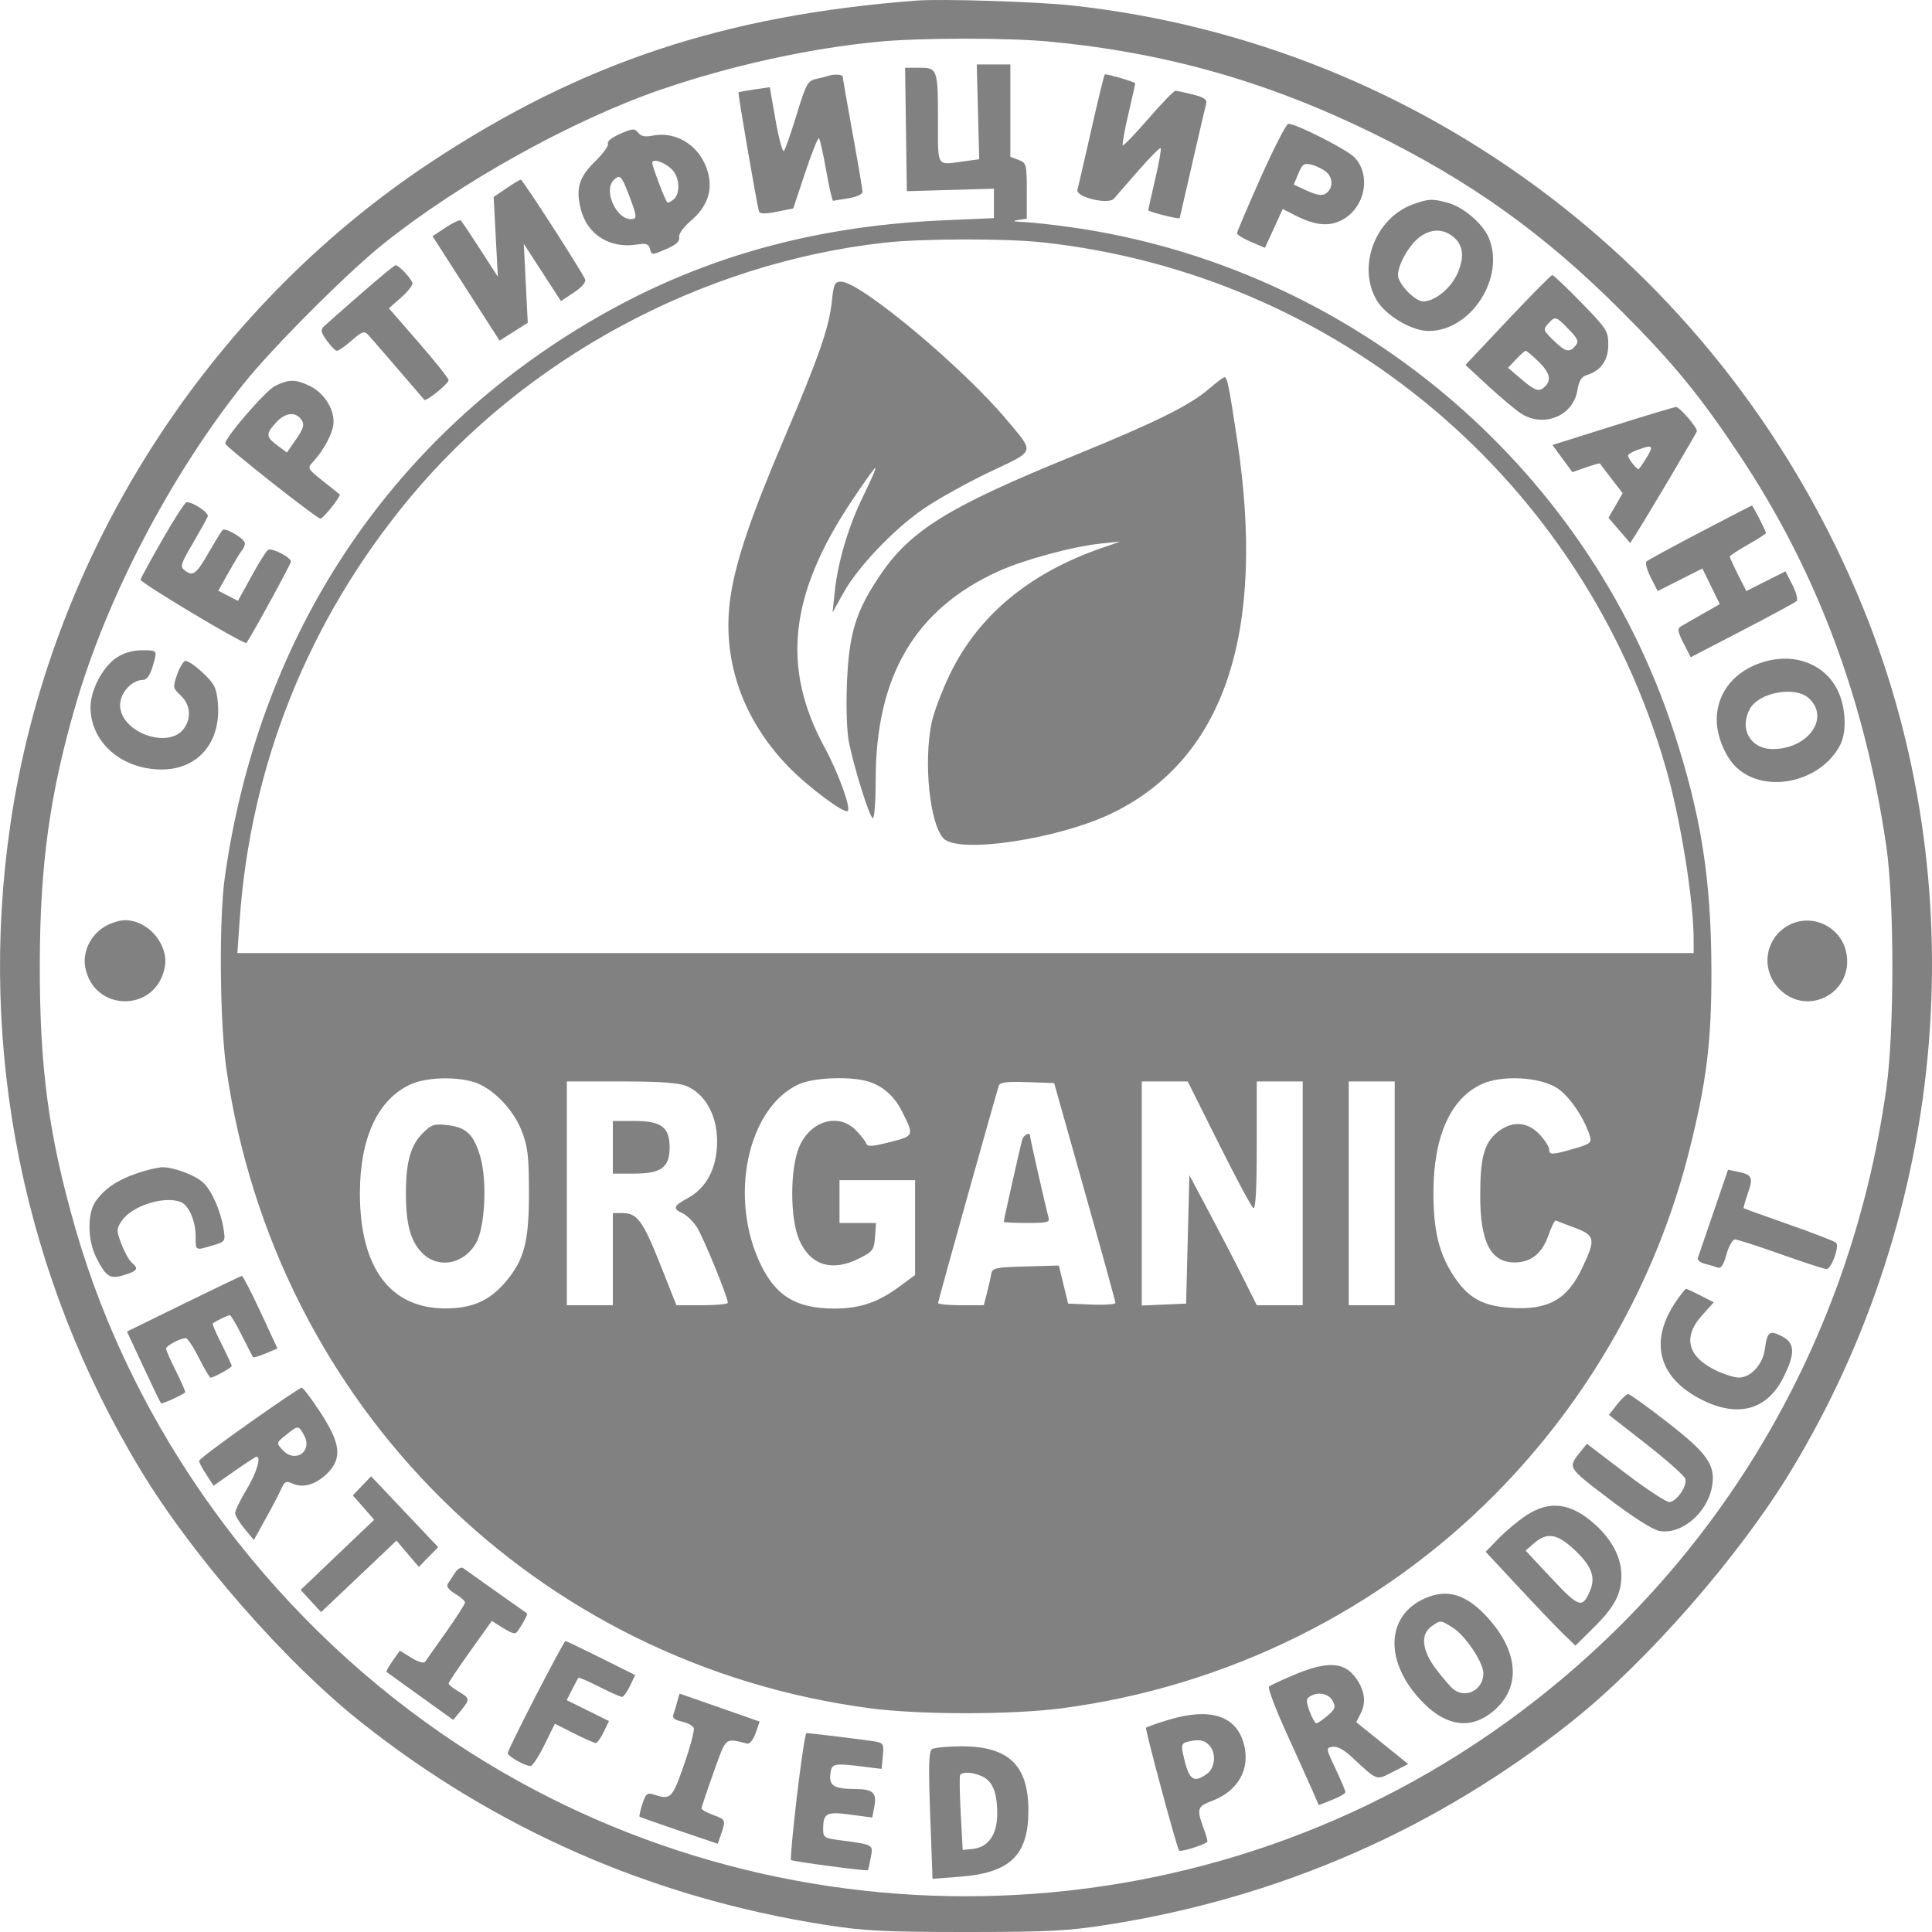 <svg xmlns="http://www.w3.org/2000/svg" viewBox="0 0 70 70" fill="none"><g clip-path="url(#clip0_713_74)"><path fill-rule="evenodd" clip-rule="evenodd" d="M33.215 0.021C26.278 0.547 21.083 2.27 15.658 5.846C7.468 11.244 1.79 20.172 0.374 29.881C-0.816 38.035 0.855 46.284 5.122 53.309C6.999 56.4 10.321 60.2 13.04 62.365C17.93 66.26 23.615 68.751 29.855 69.734C31.321 69.964 32.011 70 35 70C37.989 70 38.679 69.964 40.145 69.734C46.385 68.751 52.07 66.26 56.96 62.365C59.678 60.2 63.001 56.4 64.878 53.309C70.622 43.851 71.602 32.047 67.48 21.963C62.562 9.931 51.612 1.603 38.868 0.201C37.607 0.062 34.133 -0.048 33.215 0.021ZM37.975 1.503C42.191 1.895 45.912 2.947 49.759 4.835C53.297 6.572 55.958 8.477 58.75 11.275C60.634 13.163 61.587 14.325 63.035 16.502C65.822 20.691 67.567 25.346 68.344 30.657C68.636 32.655 68.638 37.342 68.348 39.421C67.01 49.012 61.872 57.382 53.985 62.82C42.603 70.667 27.397 70.667 16.015 62.82C9.626 58.415 4.826 51.796 2.73 44.502C1.76 41.126 1.432 38.674 1.442 34.89C1.452 31.305 1.807 28.754 2.741 25.542C3.885 21.614 6.19 17.207 8.829 13.902C9.87 12.599 12.572 9.892 13.873 8.849C16.655 6.619 20.733 4.35 23.947 3.246C26.486 2.374 29.324 1.75 31.846 1.51C33.341 1.368 36.481 1.365 37.975 1.503ZM35.434 4.052L35.479 5.769L34.955 5.841C33.914 5.984 33.988 6.09 33.986 4.452C33.984 2.496 33.971 2.455 33.317 2.455H32.793L32.825 4.691L32.857 6.927L34.434 6.882L36.012 6.837V7.37V7.903L34.196 7.982C29.15 8.201 24.865 9.481 20.85 11.969C13.805 16.335 9.336 23.306 8.145 31.79C7.93 33.319 7.962 37.065 8.205 38.748C9.962 50.922 19.417 60.304 31.533 61.895C33.339 62.132 36.661 62.132 38.467 61.895C44.427 61.112 49.974 58.374 54.163 54.148C57.57 50.712 60.019 46.386 61.195 41.73C61.832 39.207 62.013 37.752 62.008 35.188C62.002 31.856 61.637 29.536 60.636 26.483C57.47 16.818 48.936 9.676 38.835 8.237C38.166 8.142 37.377 8.055 37.083 8.044C36.725 8.03 36.656 8.007 36.874 7.974L37.202 7.924V6.916C37.202 5.95 37.189 5.902 36.904 5.794L36.607 5.68V4.008V2.336H35.998H35.39L35.434 4.052ZM30.001 2.752C29.935 2.774 29.737 2.824 29.559 2.863C29.268 2.927 29.201 3.052 28.863 4.155C28.658 4.827 28.45 5.419 28.402 5.471C28.353 5.522 28.218 5.024 28.102 4.362L27.891 3.16L27.339 3.24C27.035 3.284 26.774 3.331 26.757 3.345C26.727 3.37 27.423 7.415 27.499 7.657C27.53 7.753 27.709 7.757 28.141 7.672L28.741 7.553L29.175 6.248C29.414 5.531 29.638 4.973 29.673 5.008C29.708 5.044 29.826 5.57 29.934 6.178C30.042 6.787 30.155 7.28 30.185 7.275C30.214 7.269 30.466 7.228 30.745 7.184C31.033 7.137 31.25 7.037 31.25 6.95C31.25 6.867 31.09 5.917 30.893 4.84C30.697 3.763 30.536 2.839 30.536 2.787C30.536 2.695 30.232 2.674 30.001 2.752ZM39.542 4.691C39.294 5.789 39.067 6.773 39.038 6.876C38.963 7.138 40.153 7.428 40.358 7.198C40.432 7.114 40.832 6.656 41.246 6.18C41.661 5.704 42.024 5.338 42.053 5.367C42.082 5.396 41.993 5.9 41.856 6.486C41.718 7.073 41.606 7.582 41.606 7.617C41.606 7.675 42.72 7.954 42.743 7.902C42.748 7.89 42.954 6.995 43.2 5.913C43.447 4.831 43.672 3.858 43.702 3.752C43.742 3.606 43.623 3.525 43.223 3.424C42.93 3.35 42.644 3.29 42.587 3.29C42.531 3.29 42.089 3.745 41.607 4.302C41.125 4.858 40.708 5.291 40.68 5.264C40.653 5.236 40.742 4.734 40.88 4.147C41.017 3.561 41.13 3.054 41.13 3.021C41.13 2.973 40.193 2.693 40.032 2.693C40.01 2.693 39.789 3.592 39.542 4.691ZM45.682 6.424C45.208 7.487 44.819 8.4 44.819 8.452C44.82 8.504 45.047 8.644 45.325 8.763L45.831 8.98L46.154 8.276L46.476 7.572L46.933 7.806C47.642 8.169 48.15 8.219 48.618 7.974C49.451 7.538 49.693 6.365 49.084 5.71C48.82 5.425 46.957 4.477 46.678 4.486C46.605 4.488 46.157 5.36 45.682 6.424ZM22.464 4.851C22.178 4.976 21.984 5.13 22.026 5.198C22.068 5.266 21.866 5.552 21.576 5.834C20.981 6.413 20.855 6.817 21.038 7.559C21.27 8.501 22.092 9.021 23.093 8.858C23.417 8.806 23.502 8.836 23.551 9.023C23.609 9.247 23.62 9.247 24.128 9.029C24.493 8.872 24.634 8.746 24.607 8.6C24.584 8.477 24.762 8.228 25.051 7.981C25.627 7.487 25.83 6.897 25.649 6.241C25.392 5.308 24.529 4.738 23.644 4.915C23.376 4.969 23.224 4.938 23.122 4.808C22.994 4.646 22.923 4.65 22.464 4.851ZM24.377 6.175C24.633 6.472 24.647 7.024 24.404 7.227C24.304 7.31 24.201 7.357 24.176 7.331C24.096 7.251 23.633 6.03 23.633 5.901C23.633 5.713 24.139 5.9 24.377 6.175ZM48.068 6.244C48.315 6.467 48.295 6.85 48.027 7.018C47.897 7.1 47.697 7.068 47.358 6.911L46.875 6.688L47.042 6.289C47.19 5.937 47.248 5.899 47.532 5.97C47.71 6.015 47.951 6.138 48.068 6.244ZM22.783 7.056C23.087 7.851 23.094 7.94 22.854 7.94C22.324 7.94 21.862 6.9 22.228 6.533C22.459 6.302 22.515 6.355 22.783 7.056ZM18.347 6.823L17.886 7.137L17.962 8.582L18.038 10.027L17.402 9.042C17.053 8.5 16.736 8.027 16.699 7.99C16.662 7.953 16.416 8.065 16.153 8.24L15.673 8.558L16.182 9.352C16.461 9.789 17.008 10.64 17.395 11.244L18.101 12.342L18.611 12.019L19.122 11.696L19.05 10.265L18.978 8.835L19.651 9.872L20.324 10.909L20.794 10.598C21.078 10.409 21.238 10.222 21.2 10.123C21.1 9.861 18.939 6.509 18.87 6.509C18.836 6.509 18.601 6.651 18.347 6.823ZM51.204 7.399C49.836 7.888 49.162 9.649 49.876 10.87C50.209 11.438 51.154 11.996 51.776 11.992C53.305 11.981 54.542 10.056 53.943 8.62C53.73 8.11 53.03 7.507 52.47 7.351C51.901 7.193 51.768 7.198 51.204 7.399ZM52.694 8.614C53.022 8.91 53.059 9.337 52.806 9.909C52.569 10.446 51.987 10.92 51.565 10.921C51.268 10.921 50.652 10.282 50.652 9.972C50.652 9.55 51.115 8.78 51.52 8.529C51.932 8.274 52.351 8.304 52.694 8.614ZM37.772 8.781C48.473 9.946 57.348 17.419 60.349 27.793C60.884 29.644 61.364 32.603 61.364 34.05V34.532H34.982H8.6L8.681 33.37C9.072 27.714 11.173 22.477 14.815 18.077C19.035 12.979 25.404 9.543 32.024 8.795C33.383 8.641 36.416 8.634 37.772 8.781ZM13.086 10.636C12.439 11.2 11.835 11.732 11.745 11.818C11.606 11.95 11.621 12.031 11.842 12.342C11.986 12.544 12.152 12.71 12.21 12.71C12.269 12.71 12.51 12.541 12.745 12.334C13.11 12.013 13.196 11.982 13.332 12.125C13.455 12.255 14.327 13.262 15.374 14.486C15.438 14.561 16.253 13.901 16.253 13.773C16.253 13.709 15.767 13.097 15.172 12.413L14.09 11.17L14.517 10.795C14.752 10.588 14.944 10.354 14.944 10.274C14.944 10.133 14.459 9.61 14.329 9.61C14.293 9.61 13.734 10.072 13.086 10.636ZM54.629 11.595L53.096 13.222L53.927 13.99C54.384 14.412 54.919 14.86 55.115 14.985C55.939 15.511 57.005 15.066 57.154 14.133C57.207 13.802 57.3 13.649 57.481 13.594C57.998 13.438 58.27 13.059 58.27 12.496C58.27 11.993 58.219 11.914 57.296 10.966C56.761 10.417 56.287 9.967 56.242 9.967C56.198 9.967 55.472 10.7 54.629 11.595ZM30.138 10.928C30.04 11.867 29.664 12.945 28.393 15.93C27.221 18.68 26.675 20.286 26.477 21.56C26.123 23.833 26.871 26.043 28.589 27.802C29.301 28.531 30.602 29.498 30.716 29.383C30.836 29.263 30.372 27.994 29.869 27.066C28.31 24.19 28.598 21.552 30.84 18.178C31.265 17.537 31.657 16.986 31.711 16.953C31.765 16.92 31.578 17.36 31.296 17.932C30.74 19.061 30.355 20.352 30.24 21.475L30.166 22.19L30.555 21.489C31.083 20.54 32.354 19.202 33.453 18.441C33.951 18.097 35.026 17.497 35.843 17.108C37.537 16.302 37.49 16.433 36.506 15.247C34.923 13.342 31.172 10.206 30.476 10.206C30.242 10.206 30.205 10.285 30.138 10.928ZM56.837 11.93C57.172 12.277 57.211 12.372 57.083 12.526C56.864 12.791 56.722 12.757 56.283 12.33C55.916 11.974 55.904 11.937 56.087 11.734C56.348 11.445 56.374 11.452 56.837 11.93ZM55.734 13.091C56.148 13.492 56.221 13.76 55.984 13.998C55.768 14.215 55.634 14.174 55.115 13.733L54.639 13.328L54.928 13.019C55.087 12.849 55.245 12.71 55.279 12.71C55.314 12.71 55.519 12.882 55.734 13.091ZM43.808 14.085C43.109 14.69 41.85 15.312 38.871 16.525C34.396 18.346 32.989 19.214 31.898 20.826C31.003 22.149 30.757 22.949 30.686 24.767C30.652 25.659 30.683 26.531 30.762 26.913C30.973 27.927 31.516 29.643 31.626 29.643C31.681 29.643 31.727 29.024 31.727 28.267C31.727 24.497 33.153 22.071 36.175 20.698C37.093 20.281 38.87 19.8 39.88 19.695L40.594 19.621L39.94 19.847C37.297 20.757 35.431 22.31 34.406 24.451C34.122 25.044 33.828 25.824 33.754 26.185C33.459 27.621 33.682 29.822 34.178 30.371C34.708 30.958 38.422 30.395 40.356 29.433C44.384 27.431 45.883 22.878 44.817 15.883C44.521 13.941 44.464 13.663 44.364 13.668C44.32 13.671 44.07 13.858 43.808 14.085ZM9.966 13.984C9.623 14.153 8.161 15.843 8.16 16.071C8.159 16.172 11.48 18.792 11.608 18.792C11.712 18.792 12.374 17.959 12.308 17.912C12.285 17.895 12.009 17.676 11.696 17.425C11.128 16.969 11.127 16.967 11.356 16.717C11.768 16.267 12.086 15.639 12.086 15.274C12.086 14.772 11.714 14.217 11.22 13.982C10.701 13.735 10.469 13.736 9.966 13.984ZM58.419 15.44L56.248 16.123L56.609 16.616L56.971 17.108L57.46 16.935C57.729 16.84 57.958 16.776 57.968 16.793C57.977 16.81 58.167 17.059 58.389 17.347L58.792 17.87L58.535 18.317L58.279 18.763L58.672 19.219L59.066 19.675L59.253 19.382C59.703 18.678 61.483 15.673 61.483 15.617C61.483 15.469 60.847 14.738 60.725 14.746C60.651 14.752 59.614 15.063 58.419 15.44ZM10.938 15.234C11.034 15.388 10.987 15.542 10.729 15.914L10.396 16.396L10.051 16.14C9.628 15.826 9.623 15.719 10.015 15.296C10.352 14.932 10.733 14.906 10.938 15.234ZM59.817 16.261C59.817 16.336 59.557 16.771 59.379 16.994C59.333 17.052 58.993 16.628 58.987 16.506C58.985 16.462 59.131 16.373 59.311 16.307C59.728 16.154 59.817 16.146 59.817 16.261ZM5.892 19.537C5.47 20.275 5.109 20.933 5.091 21C5.062 21.105 8.872 23.382 8.93 23.295C9.173 22.937 10.54 20.435 10.54 20.349C10.54 20.191 9.85 19.836 9.71 19.922C9.65 19.959 9.38 20.39 9.111 20.88L8.62 21.771L8.265 21.587L7.91 21.403L8.291 20.724C8.5 20.35 8.717 19.993 8.772 19.93C8.828 19.868 8.874 19.759 8.874 19.688C8.874 19.523 8.168 19.101 8.065 19.204C8.022 19.247 7.798 19.61 7.567 20.011C7.104 20.812 6.997 20.894 6.699 20.671C6.516 20.534 6.54 20.449 6.986 19.686C7.254 19.227 7.498 18.788 7.528 18.71C7.579 18.582 7.003 18.195 6.761 18.195C6.706 18.195 6.315 18.799 5.892 19.537ZM61.602 19.284C60.588 19.815 59.713 20.291 59.658 20.341C59.604 20.392 59.672 20.654 59.81 20.924L60.06 21.416L60.87 21.007L61.68 20.598L61.996 21.244L62.313 21.889L61.69 22.242C61.347 22.436 60.993 22.64 60.902 22.695C60.767 22.777 60.784 22.884 60.998 23.304L61.257 23.813L63.126 22.844C64.154 22.311 65.039 21.831 65.094 21.778C65.148 21.725 65.08 21.461 64.942 21.19L64.692 20.699L63.983 21.057L63.273 21.416L62.973 20.823C62.809 20.497 62.673 20.202 62.673 20.168C62.673 20.134 62.968 19.939 63.328 19.735C63.688 19.532 63.983 19.341 63.983 19.312C63.983 19.241 63.51 18.314 63.475 18.317C63.459 18.318 62.617 18.753 61.602 19.284ZM4.219 23.831C3.724 24.161 3.279 25.006 3.279 25.618C3.279 26.885 4.388 27.867 5.834 27.88C7.181 27.892 8.03 26.882 7.891 25.433C7.841 24.913 7.764 24.765 7.337 24.366C7.064 24.111 6.781 23.922 6.707 23.947C6.632 23.972 6.5 24.201 6.411 24.457C6.258 24.9 6.265 24.935 6.55 25.201C6.891 25.517 6.942 26.001 6.674 26.383C6.12 27.176 4.351 26.536 4.351 25.543C4.351 25.102 4.777 24.635 5.181 24.635C5.314 24.635 5.432 24.475 5.522 24.174C5.711 23.543 5.722 23.561 5.142 23.561C4.803 23.561 4.484 23.654 4.219 23.831ZM63.976 23.96C62.873 24.263 62.195 25.077 62.2 26.091C62.203 26.687 62.522 27.446 62.926 27.817C63.974 28.779 65.97 28.342 66.671 26.996C66.918 26.523 66.88 25.629 66.587 25.022C66.134 24.085 65.079 23.657 63.976 23.96ZM65.534 25.294C66.317 26.004 65.516 27.139 64.233 27.139C63.423 27.139 63.008 26.419 63.397 25.69C63.719 25.087 65.037 24.843 65.534 25.294ZM3.784 33.578C3.273 33.889 2.986 34.496 3.088 35.043C3.397 36.69 5.662 36.69 5.97 35.043C6.123 34.226 5.374 33.34 4.529 33.34C4.333 33.34 3.997 33.447 3.784 33.578ZM64.72 33.574C63.921 34.076 63.805 35.17 64.478 35.844C65.448 36.816 67.058 36.04 66.918 34.667C66.81 33.596 65.623 33.007 64.72 33.574ZM17.129 39.192C17.801 39.38 18.575 40.151 18.893 40.953C19.122 41.528 19.162 41.855 19.165 43.178C19.17 44.985 18.996 45.653 18.309 46.456C17.73 47.133 17.107 47.406 16.134 47.406C14.135 47.406 13.04 45.93 13.04 43.237C13.04 41.227 13.691 39.829 14.878 39.288C15.422 39.041 16.429 38.998 17.129 39.192ZM31.501 39.199C32.014 39.371 32.406 39.725 32.675 40.256C33.13 41.154 33.128 41.158 32.238 41.382C31.59 41.545 31.424 41.554 31.383 41.428C31.354 41.342 31.183 41.124 31.002 40.943C30.375 40.314 29.376 40.605 28.965 41.534C28.619 42.319 28.616 44.15 28.961 44.931C29.369 45.854 30.148 46.091 31.136 45.592C31.626 45.345 31.67 45.285 31.704 44.817L31.74 44.31H31.079H30.417V43.535V42.76H31.786H33.155V44.479V46.198L32.573 46.626C31.808 47.189 31.148 47.411 30.241 47.411C28.865 47.411 28.127 46.975 27.569 45.83C26.393 43.421 27.073 40.153 28.93 39.29C29.481 39.034 30.862 38.985 31.501 39.199ZM56.435 39.434C56.87 39.723 57.412 40.526 57.606 41.17C57.676 41.4 57.613 41.45 57.036 41.617C56.242 41.849 56.127 41.852 56.127 41.64C56.127 41.548 55.972 41.307 55.782 41.103C55.334 40.623 54.757 40.599 54.235 41.039C53.766 41.434 53.628 41.963 53.631 43.356C53.634 45.008 54.016 45.741 54.875 45.741C55.461 45.741 55.865 45.424 56.091 44.786C56.207 44.458 56.331 44.204 56.367 44.22C56.402 44.237 56.711 44.355 57.053 44.483C57.797 44.761 57.822 44.892 57.332 45.93C56.779 47.1 56.085 47.482 54.693 47.383C53.708 47.312 53.191 47.02 52.679 46.246C52.136 45.424 51.931 44.58 51.936 43.185C51.944 41.169 52.55 39.811 53.679 39.283C54.413 38.94 55.804 39.016 56.435 39.434ZM24.866 39.347C25.661 39.68 26.096 40.645 25.957 41.764C25.862 42.526 25.499 43.098 24.909 43.416C24.396 43.692 24.364 43.792 24.734 43.961C24.881 44.028 25.113 44.255 25.25 44.465C25.479 44.817 26.372 46.998 26.371 47.202C26.371 47.251 25.951 47.291 25.439 47.291H24.508L23.933 45.842C23.298 44.24 23.089 43.953 22.562 43.953H22.204V45.622V47.291H21.371H20.538V43.237V39.183H22.506C23.909 39.183 24.586 39.23 24.866 39.347ZM39.303 43.178C39.914 45.342 40.414 47.155 40.414 47.207C40.415 47.259 40.03 47.286 39.558 47.267L38.7 47.232L38.532 46.542L38.364 45.853L37.16 45.886C36.061 45.917 35.951 45.941 35.915 46.159C35.893 46.29 35.823 46.599 35.76 46.844L35.645 47.291H34.817C34.361 47.291 33.988 47.255 33.988 47.211C33.988 47.136 36.079 39.66 36.193 39.327C36.232 39.214 36.506 39.182 37.22 39.208L38.194 39.242L39.303 43.178ZM44.16 41.439C44.78 42.679 45.343 43.729 45.41 43.771C45.494 43.823 45.534 43.093 45.534 41.515V39.183H46.367H47.2V43.237V47.291H46.368H45.536L45.045 46.308C44.775 45.767 44.225 44.707 43.824 43.953L43.094 42.581L43.034 44.907L42.975 47.232L42.171 47.267L41.368 47.302V43.243V39.183H42.2H43.033L44.16 41.439ZM50.533 43.237V47.291H49.7H48.867V43.237V39.183H49.7H50.533V43.237ZM22.204 41.568V42.522H22.965C23.961 42.522 24.261 42.301 24.261 41.568C24.261 40.834 23.961 40.614 22.965 40.614H22.204V41.568ZM15.318 41.055C14.875 41.499 14.707 42.1 14.707 43.237C14.707 44.365 14.875 44.975 15.303 45.404C15.878 45.98 16.799 45.811 17.244 45.048C17.573 44.484 17.658 42.792 17.402 41.91C17.167 41.101 16.896 40.842 16.204 40.764C15.73 40.71 15.63 40.743 15.318 41.055ZM37.036 41.299C36.97 41.521 36.369 44.193 36.369 44.267C36.369 44.291 36.747 44.31 37.21 44.31C37.955 44.31 38.044 44.287 37.989 44.102C37.906 43.825 37.321 41.246 37.321 41.159C37.321 40.997 37.093 41.109 37.036 41.299ZM4.963 42.511C4.248 42.759 3.821 43.045 3.478 43.505C3.158 43.934 3.164 44.929 3.492 45.572C3.849 46.274 3.982 46.355 4.506 46.194C4.986 46.047 5.035 45.964 4.773 45.747C4.679 45.668 4.511 45.367 4.401 45.078C4.213 44.586 4.213 44.535 4.404 44.243C4.761 43.697 5.939 43.316 6.547 43.55C6.835 43.66 7.088 44.236 7.088 44.781C7.088 45.325 7.07 45.315 7.706 45.124C8.171 44.985 8.173 44.981 8.095 44.498C7.991 43.855 7.658 43.111 7.351 42.838C7.054 42.574 6.309 42.294 5.898 42.292C5.734 42.291 5.314 42.39 4.963 42.511ZM62.086 43.913C61.798 44.755 61.541 45.504 61.516 45.578C61.49 45.651 61.601 45.745 61.763 45.786C61.924 45.826 62.134 45.889 62.229 45.926C62.353 45.974 62.444 45.84 62.553 45.449C62.636 45.151 62.774 44.907 62.86 44.907C62.945 44.907 63.694 45.148 64.525 45.443C65.355 45.738 66.098 45.98 66.175 45.98C66.355 45.98 66.658 45.152 66.524 45.026C66.469 44.974 65.7 44.676 64.816 44.366C63.932 44.055 63.195 43.79 63.178 43.776C63.161 43.762 63.229 43.519 63.329 43.234C63.531 42.66 63.484 42.559 62.965 42.455L62.609 42.383L62.086 43.913ZM6.648 47.242L4.6 48.245L5.196 49.524C5.524 50.227 5.811 50.822 5.834 50.844C5.869 50.879 6.586 50.555 6.709 50.449C6.73 50.431 6.582 50.09 6.382 49.692C6.181 49.294 6.017 48.921 6.017 48.864C6.017 48.758 6.535 48.484 6.735 48.484C6.796 48.484 7.009 48.806 7.207 49.2C7.405 49.593 7.596 49.915 7.631 49.915C7.744 49.915 8.397 49.553 8.397 49.491C8.397 49.458 8.233 49.105 8.033 48.707C7.832 48.309 7.685 47.969 7.705 47.951C7.789 47.881 8.267 47.649 8.328 47.649C8.364 47.649 8.562 47.985 8.767 48.395C8.972 48.804 9.154 49.156 9.172 49.177C9.19 49.197 9.396 49.133 9.629 49.036L10.053 48.858L9.441 47.538C9.104 46.812 8.798 46.223 8.762 46.229C8.725 46.235 7.774 46.691 6.648 47.242ZM60.733 47.142C59.739 48.588 60.073 49.906 61.633 50.703C62.95 51.377 64.014 51.098 64.608 49.923C65.048 49.053 65.039 48.663 64.575 48.423C64.115 48.184 64.03 48.244 63.947 48.868C63.871 49.438 63.433 49.917 62.994 49.912C62.85 49.911 62.513 49.81 62.244 49.687C61.147 49.188 60.942 48.463 61.67 47.656L62.094 47.185L61.615 46.94C61.351 46.806 61.114 46.695 61.088 46.695C61.061 46.695 60.901 46.897 60.733 47.142ZM9.029 51.559C8.034 52.262 7.218 52.877 7.214 52.928C7.21 52.978 7.327 53.201 7.473 53.424L7.738 53.83L8.49 53.303C8.904 53.014 9.266 52.777 9.296 52.777C9.474 52.777 9.291 53.379 8.933 53.969C8.704 54.347 8.518 54.73 8.52 54.82C8.521 54.91 8.675 55.166 8.86 55.39L9.197 55.797L9.622 55.032C9.855 54.612 10.111 54.124 10.189 53.949C10.313 53.671 10.367 53.646 10.605 53.755C10.982 53.927 11.457 53.784 11.864 53.376C12.403 52.837 12.342 52.3 11.614 51.182C11.287 50.682 10.98 50.275 10.929 50.278C10.879 50.28 10.024 50.857 9.029 51.559ZM58.588 50.888L58.294 51.264L59.635 52.313C60.373 52.889 61.013 53.455 61.057 53.57C61.149 53.809 60.785 54.367 60.5 54.423C60.399 54.443 59.681 53.976 58.906 53.386L57.496 52.312L57.284 52.574C56.792 53.184 56.769 53.144 58.288 54.302C59.147 54.956 59.878 55.423 60.114 55.468C60.924 55.62 61.877 54.808 62.035 53.831C62.157 53.081 61.859 52.657 60.425 51.541C59.699 50.974 59.054 50.511 58.993 50.511C58.932 50.511 58.75 50.681 58.588 50.888ZM11.02 52.01C11.335 52.599 10.687 53.03 10.236 52.532C10.006 52.277 10.007 52.275 10.362 51.991C10.805 51.635 10.82 51.636 11.02 52.01ZM13.115 53.834L12.784 54.18L13.171 54.621L13.558 55.063L12.225 56.334L10.893 57.606L11.263 58.008L11.633 58.41L12.247 57.83C12.585 57.511 13.199 56.928 13.613 56.534L14.365 55.818L14.77 56.295L15.175 56.772L15.525 56.414L15.876 56.056L14.661 54.772L13.445 53.488L13.115 53.834ZM55.285 54.916C54.995 55.109 54.549 55.482 54.293 55.745L53.828 56.224L55.027 57.511C55.685 58.219 56.417 58.984 56.653 59.211L57.082 59.623L57.733 58.979C58.496 58.224 58.746 57.755 58.746 57.077C58.746 56.441 58.413 55.796 57.796 55.238C56.92 54.445 56.142 54.345 55.285 54.916ZM57.013 56.122C57.66 56.719 57.823 57.13 57.613 57.63C57.336 58.291 57.213 58.252 56.213 57.183L55.274 56.18L55.588 55.91C56.049 55.513 56.412 55.567 57.013 56.122ZM16.486 56.985C16.391 57.129 16.272 57.311 16.222 57.389C16.165 57.479 16.263 57.61 16.49 57.744C16.687 57.86 16.848 58.003 16.848 58.061C16.848 58.119 16.54 58.6 16.164 59.13C15.788 59.661 15.445 60.146 15.402 60.209C15.357 60.276 15.152 60.216 14.907 60.065L14.489 59.806L14.227 60.174C14.083 60.376 13.985 60.558 14.008 60.578C14.032 60.598 14.585 60.998 15.237 61.465L16.423 62.316L16.691 61.988C17.037 61.565 17.034 61.535 16.61 61.284C16.414 61.168 16.253 61.039 16.253 60.998C16.253 60.956 16.605 60.429 17.036 59.827L17.818 58.731L18.238 58.991C18.587 59.206 18.677 59.222 18.769 59.084C18.989 58.754 19.128 58.48 19.09 58.452C19.068 58.436 18.568 58.083 17.979 57.667C17.39 57.25 16.852 56.868 16.784 56.817C16.713 56.764 16.585 56.837 16.486 56.985ZM51.804 57.842C50.191 58.408 50.088 60.213 51.584 61.712C52.435 62.564 53.318 62.663 54.111 61.994C55.109 61.152 55.035 59.867 53.916 58.626C53.196 57.827 52.54 57.583 51.804 57.842ZM52.625 58.964C53.081 59.242 53.746 60.23 53.746 60.628C53.746 61.221 53.118 61.559 52.666 61.21C52.563 61.13 52.282 60.806 52.041 60.489C51.517 59.798 51.453 59.217 51.869 58.925C52.197 58.694 52.182 58.693 52.625 58.964ZM19.417 61.435C18.855 62.524 18.396 63.461 18.396 63.519C18.396 63.632 19.023 63.986 19.224 63.986C19.293 63.986 19.52 63.641 19.727 63.22L20.104 62.454L20.794 62.803C21.173 62.994 21.529 63.151 21.584 63.151C21.639 63.151 21.77 62.972 21.873 62.754L22.063 62.356L21.297 61.978L20.532 61.6L20.729 61.213C20.837 61 20.94 60.809 20.958 60.788C20.976 60.768 21.315 60.915 21.713 61.116C22.11 61.317 22.481 61.482 22.536 61.482C22.591 61.482 22.721 61.304 22.825 61.086L23.014 60.69L21.774 60.072C21.093 59.733 20.513 59.455 20.487 59.455C20.46 59.455 19.979 60.346 19.417 61.435ZM46.962 60.652C46.471 60.855 46.028 61.061 45.978 61.11C45.928 61.16 46.215 61.921 46.617 62.802C47.018 63.683 47.444 64.628 47.564 64.903L47.781 65.403L48.264 65.213C48.53 65.109 48.747 64.982 48.747 64.933C48.747 64.883 48.586 64.502 48.389 64.086C48.037 63.341 48.035 63.33 48.285 63.29C48.446 63.265 48.696 63.397 48.97 63.652C49.93 64.544 49.846 64.514 50.469 64.197L51.023 63.915L50.082 63.157L49.141 62.399L49.31 62.059C49.516 61.647 49.432 61.18 49.071 60.727C48.667 60.219 48.063 60.198 46.962 60.652ZM24.539 61.65C24.499 61.807 24.436 62.017 24.399 62.115C24.35 62.242 24.438 62.318 24.704 62.376C24.909 62.421 25.103 62.527 25.136 62.61C25.168 62.694 25.009 63.293 24.783 63.941C24.353 65.175 24.303 65.224 23.673 65.016C23.454 64.943 23.395 64.995 23.275 65.361C23.197 65.597 23.152 65.805 23.175 65.823C23.198 65.841 23.844 66.069 24.611 66.33L26.006 66.803L26.128 66.45C26.304 65.945 26.296 65.925 25.835 65.758C25.606 65.675 25.418 65.569 25.418 65.521C25.418 65.474 25.614 64.889 25.853 64.222C26.324 62.908 26.246 62.975 27.076 63.174C27.164 63.195 27.295 63.029 27.378 62.794L27.523 62.376L26.084 61.871C25.292 61.594 24.637 61.366 24.628 61.364C24.619 61.363 24.578 61.492 24.539 61.65ZM48.283 61.623C48.404 61.849 48.38 61.921 48.102 62.16C47.926 62.312 47.742 62.436 47.694 62.436C47.645 62.436 47.535 62.241 47.449 62.004C47.319 61.643 47.32 61.555 47.455 61.469C47.748 61.283 48.14 61.356 48.283 61.623ZM42.335 62.314C41.918 62.441 41.552 62.569 41.523 62.599C41.479 62.642 42.644 66.971 42.721 67.051C42.783 67.115 43.748 66.806 43.748 66.722C43.748 66.669 43.703 66.501 43.647 66.349C43.343 65.524 43.359 65.462 43.925 65.245C44.87 64.884 45.31 64.089 45.066 63.183C44.791 62.159 43.841 61.857 42.335 62.314ZM28.875 65.067C28.728 66.317 28.631 67.364 28.66 67.393C28.712 67.445 31.41 67.802 31.448 67.762C31.459 67.751 31.504 67.546 31.549 67.307C31.639 66.823 31.667 66.838 30.388 66.669C29.871 66.601 29.822 66.567 29.824 66.274C29.827 65.692 29.943 65.63 30.814 65.747L31.605 65.853L31.681 65.443C31.772 64.96 31.628 64.826 31.012 64.821C30.227 64.814 30.044 64.711 30.084 64.298C30.124 63.885 30.182 63.872 31.328 64.015L31.941 64.091L31.986 63.622C32.028 63.179 32.01 63.149 31.67 63.092C31.303 63.031 29.354 62.794 29.218 62.794C29.177 62.794 29.023 63.816 28.875 65.067ZM43.799 63.219C44.077 63.498 44.036 64.057 43.722 64.277C43.226 64.625 43.068 64.492 42.864 63.549C42.797 63.243 42.823 63.161 42.997 63.116C43.413 63.008 43.614 63.034 43.799 63.219ZM33.773 63.373C33.65 63.452 33.636 63.939 33.703 65.772L33.787 68.073L34.801 67.995C36.602 67.856 37.262 67.213 37.261 65.596C37.259 63.952 36.543 63.269 34.826 63.272C34.332 63.273 33.859 63.319 33.773 63.373ZM35.576 64.357C35.965 64.534 36.131 64.939 36.131 65.714C36.131 66.474 35.81 66.932 35.238 66.99L34.881 67.027L34.809 65.715C34.77 64.994 34.76 64.363 34.787 64.314C34.858 64.184 35.242 64.205 35.576 64.357Z" fill="#818181"></path></g><defs><clipPath id="clip0_713_74"><rect width="70" height="70" fill="white"></rect></clipPath></defs></svg>